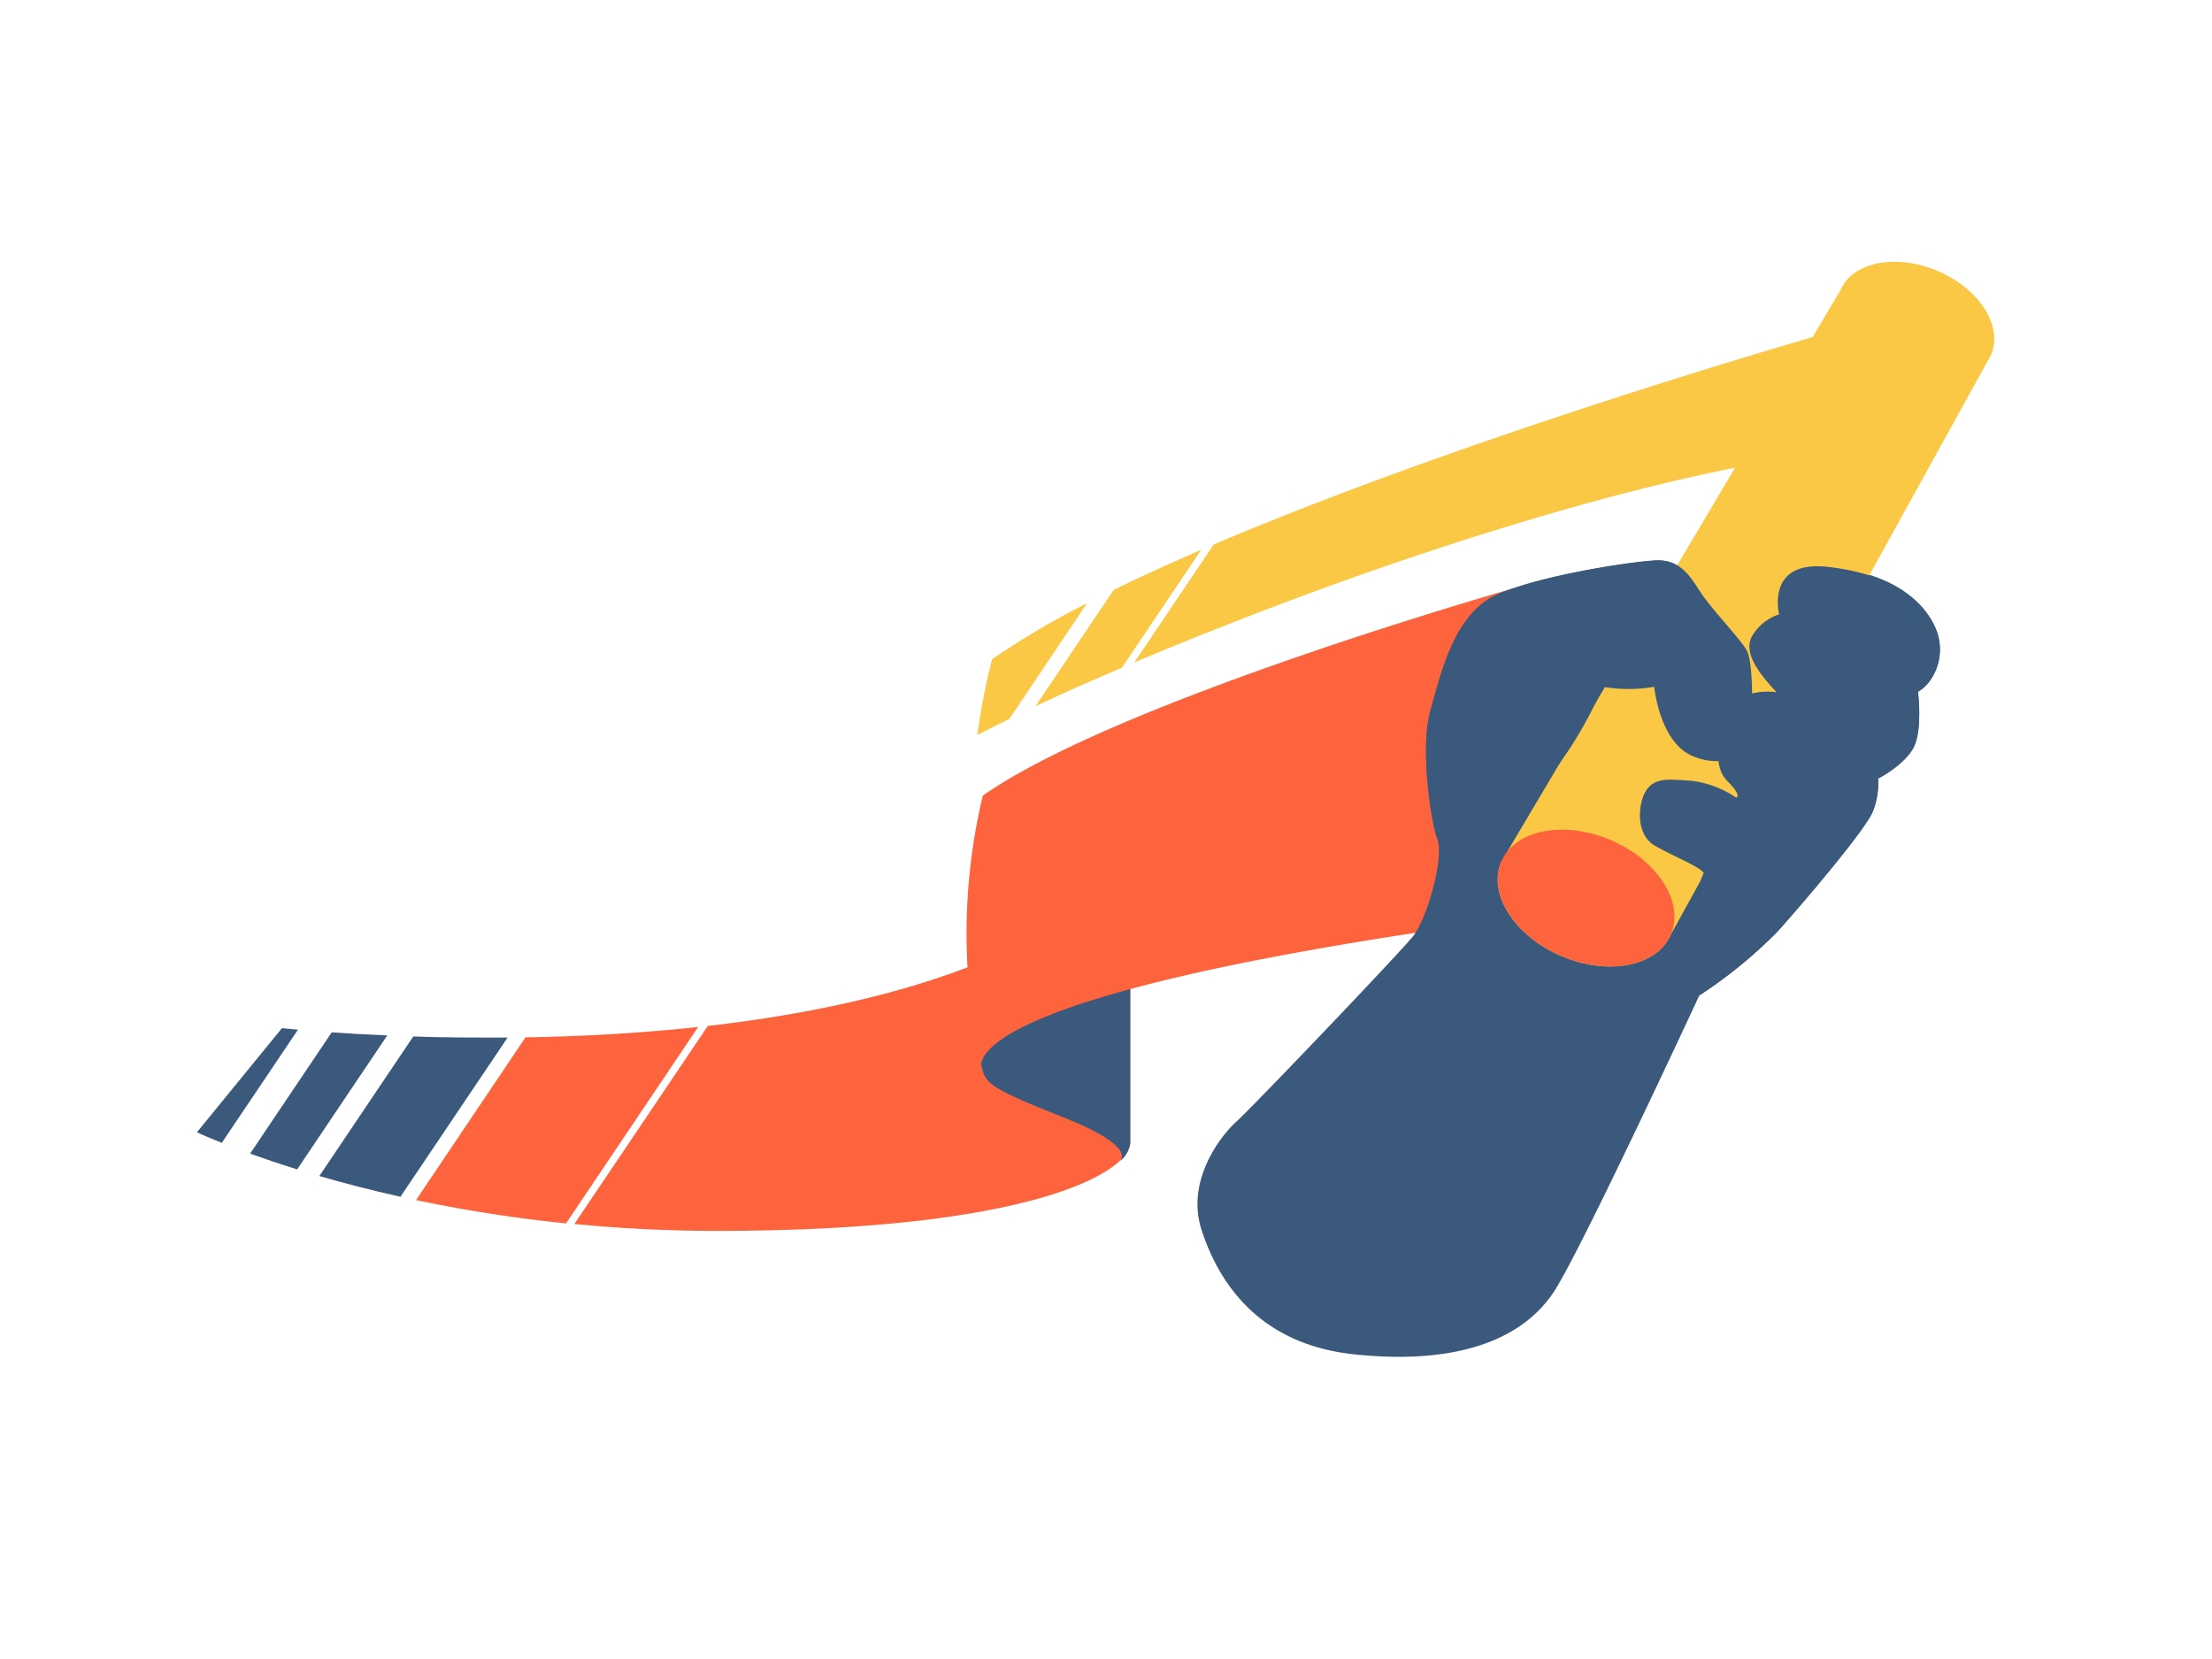 ﻿<svg xmlns="http://www.w3.org/2000/svg" viewBox="0 0 300 225" aria-describedby="defimg8-title"><title id="defimg8-title">以專業引領夥伴，提供最佳的解決方案與方向</title><g id="defimg8"><g id="defimg8-line1"><path d="M94.69,139.28c-8.15.88-16.14,1.29-23.42,1.41L56.42,162.76a195.66,195.66,0,0,0,20.35,3.16Z" fill="#fd633c"/><path d="M33.92,156.46c1.81.65,3.95,1.38,6.38,2.14l12.22-18.17c-2.89-.12-5.43-.27-7.53-.42Z" fill="#3b597d"/><path d="M68.84,140.72c-4.64,0-9,0-12.79-.15L43.31,159.5c3.25.94,6.93,1.9,11,2.81Z" fill="#3b597d"/><path d="M96,139.14,77.9,166c6,.59,12.53.94,19.39.94,42.59,0,56-8,56-12V118C139.87,130.86,117.47,136.69,96,139.14Z" fill="#fd633c"/><path d="M40.41,139.65c-1.41-.12-2.17-.21-2.17-.21L26.71,153.56s1.17.56,3.37,1.44Z" fill="#3b597d"/><path d="M153.29,118V155a3.8,3.8,0,0,1-1.51,2.59s2.93-1.88-7.43-6-10.73-4.63-11.27-7.15S131.06,111.79,153.29,118Z" fill="#3b597d"/><path d="M205.54,79.71S151.65,95,133.29,107.91a80.53,80.53,0,0,0,0,37.41s-7.76-9.64,68.47-20.23Z" fill="#fd633c"/></g><g id="defimg8-line2"><path d="M152.16,90.56l10.76-16c-4.16,1.8-8.14,3.61-11.87,5.43L140.42,95.8C144.16,94,148.1,92.29,152.16,90.56Z" fill="#fac844"/><path d="M147.42,81.82a108.59,108.59,0,0,0-12.87,7.59,88.72,88.72,0,0,0-2,10.27c1.41-.73,2.87-1.45,4.35-2.18Z" fill="#fac844"/><path d="M164.61,73.84l-10.77,16C189.53,74.8,225.76,64,247,61.56l1-16.47S200.58,58.54,164.61,73.84Z" fill="#fac844"/></g><g id="defimg8-hand"><path d="M230.71,80.44c-1.42-2.12-2.75-4.61-6.18-4.41s-15.47,2-21.41,4.59S195.41,91.44,194,96.38s0,14.83.94,17.41-1.41,10.83-3.29,13.18-21.89,23.29-24,25.18-6.83,8-4.71,14.59,7.3,15.52,20.71,16.94,23.06-1.65,27.53-9.18S230.47,135,230.47,135a63,63,0,0,0,10.65-8.71c4-4.47,11.94-13.88,12.88-16.23a10.31,10.31,0,0,0,.71-4.47s3.29-1.65,4.7-4,.71-7.77.71-7.77c2.12-1.17,4-4.94,2.35-8.7s-6.1-7.5-14.59-8.24C240.41,76.21,230.71,80.44,230.71,80.44Z" fill="#3b597d"/><path d="M226.61,126.74c-1.86,4.34-8.52,5.64-14.87,2.92s-10-8.45-8.13-12.79l46-77.52c1.65-3.85,7.56-5,13.21-2.59s8.87,7.51,7.22,11.36Z" fill="#fac844"/><ellipse cx="215.11" cy="121.81" rx="8.54" ry="12.52" transform="translate(18.33 271.42) rotate(-66.77)" fill="#fd633c"/><path d="M205.65,109.38c6.7-4.23,11.76-16.23,11.76-16.23a20.69,20.69,0,0,0,6.94,0s.71,7.41,5.12,9.35,8.12-.35,8.12-2.82.35-9.89-.79-11.65-4.68-5.47-6.09-7.59S228,75.83,224.53,76s-15.47,2-21.41,4.59S195.41,91.44,194,96.38s0,14.83.94,17.41Z" fill="#3b597d"/><path d="M230.47,135a63,63,0,0,0,10.65-8.71c4-4.47,11.94-13.88,12.88-16.23a10.31,10.31,0,0,0,.71-4.47s3.29-1.65,4.7-4,.71-7.77.71-7.77c2.12-1.17,4-4.94,2.35-8.7s-6.12-7.3-14.59-8.24-6.59,6.44-6.59,6.44a6.7,6.7,0,0,0-3.65,2.92c-1.26,2.23.83,5,3.3,7.64,0,0-4.41-.7-6.18,2.12s-2.64,7.8-.52,9.9,1.23,2.28,1.23,2.28a13.93,13.93,0,0,0-6-2.28c-3-.19-4.82-.49-6.06,1.1s-1.76,6.12,1.06,7.71,6.06,2.82,6.59,3.7C231.06,118.38,227.06,127,230.47,135Z" fill="#3b597d"/></g></g></svg>